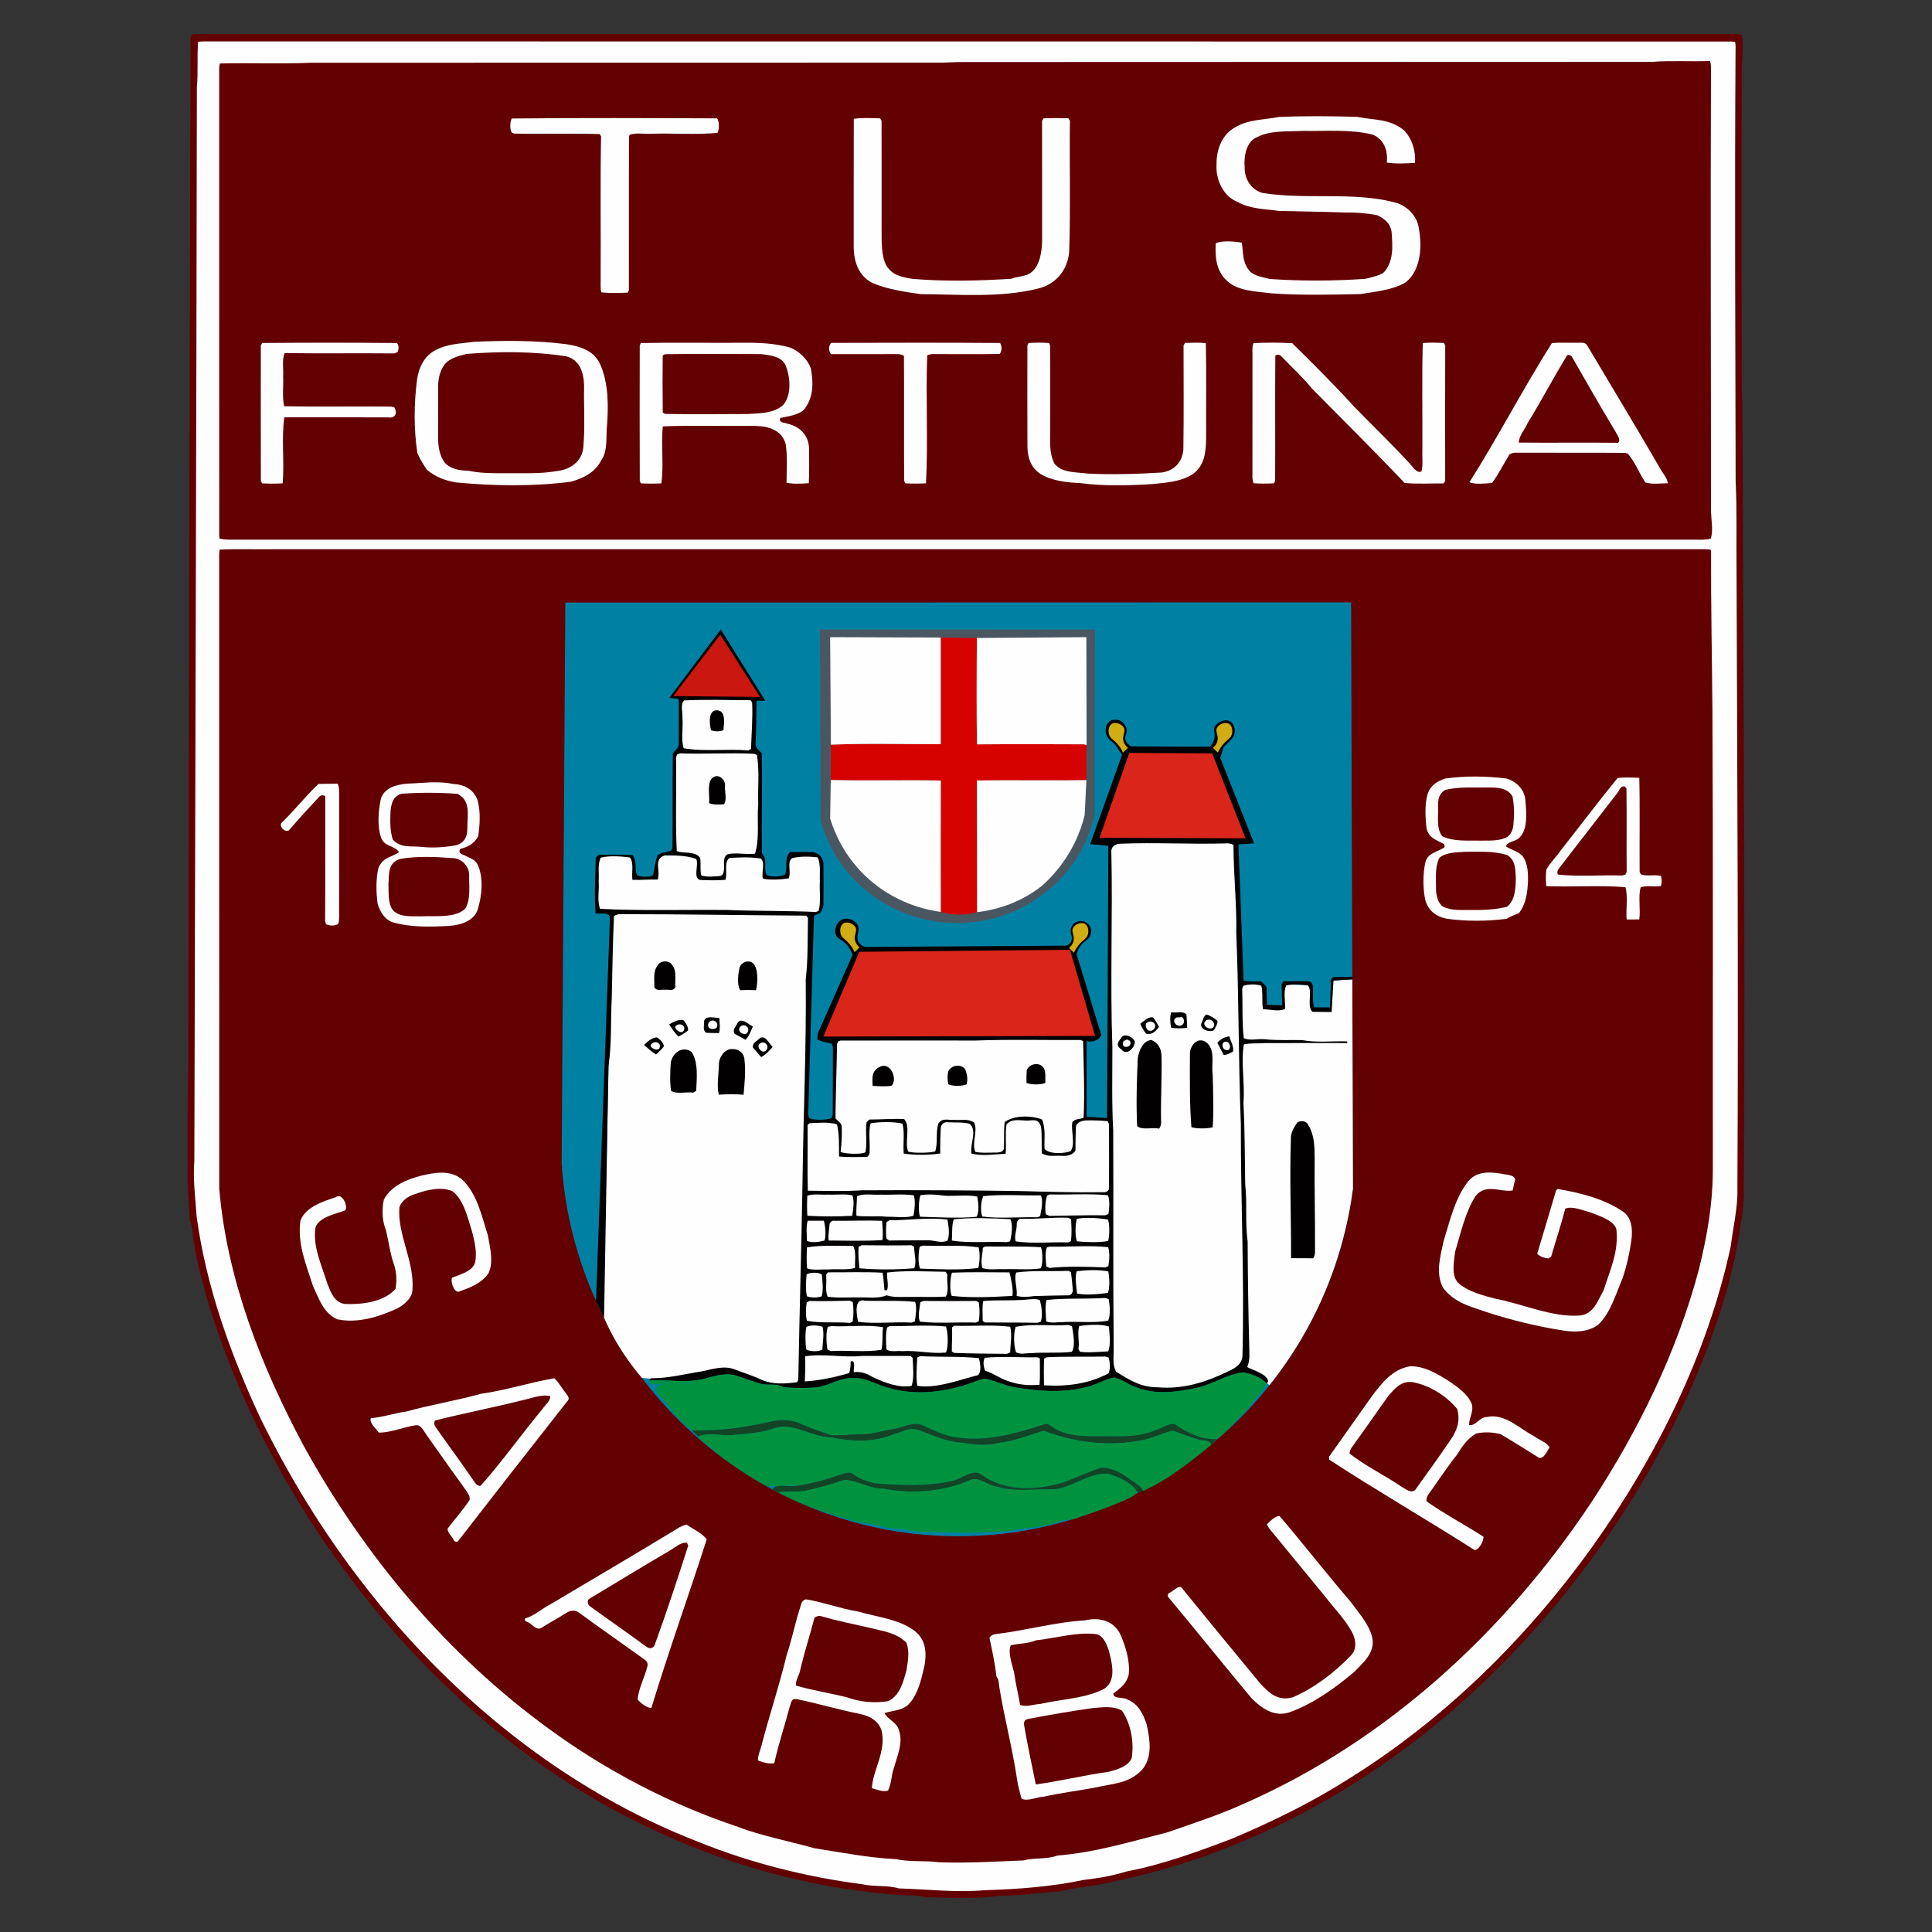 <?xml version="1.0" encoding="UTF-8"?>
<svg xmlns="http://www.w3.org/2000/svg" width="1000" height="1000" version="1.1" viewBox="0 0 1000 1000">
  <rect x="0" y="0" width="1000" height="1000" fill="#333333" stroke="none"/>
  <!-- Generator: Adobe Illustrator 28.7.0, SVG Export Plug-In . SVG Version: 1.2.0 Build 136)  -->
  <g>
    <g id="Ebene_1">
      <g>
        <path d="M99.13,18.17l1.35-.53c265.47-.05,531,.03,796.49-.02,1.64-.16,3.14.02,4.51.56,1.18,5.42.11,11.72.06,17.28-.19,53.64-.13,107.25,0,160.89-.02,4.25-.05,8.49.35,12.74.38,131.36,1.4,262.03.8,393.46-.11,10.18.33,20.25-1.58,30.28-4.62,33.96-17.03,67.4-31.68,98.32-26.28,54.24-62.73,103.73-107,144.69-51.63,47.61-115.28,83.2-184.24,97.59-9.8,2.79-20.39,3.15-30.22,5.64-10.12.41-19.98,2.33-30.17,2.07-12.17,1.98-25.74,1.1-38.22.91-4.75-1.5-9.41-.78-14.3-1.26-60.64-4.36-120.68-25.36-171.79-58.4-54.46-35.09-99.78-83.28-134.48-137.81-21.6-34.23-39.11-70.86-51.02-109.58-2.76-10.2-6.04-20.58-7.38-31.03-1.1-4.03-.51-8.08-2.25-11.95-.54-6.63-.83-13.27-1.23-19.91.1-19.64-.24-39.31.3-58.94.27-175.23.72-350.45,1.16-525.68.21-2.99-.51-6.52.53-9.33Z" fill="#630001"/>
        <path d="M102.52,21.6c3.54-.33,7.15-.08,10.7-.16,258.59.03,517.19.03,775.78.06,3.01.05,6.07-.14,9.08.13.24,1.39.32,2.82.24,4.27-.49,74.36-.11,148.69.05,223.03.72,15.36.29,30.81.46,46.2.37,106.81,1.02,213.35.45,320.19.25,9.88-2.25,19.69-3.39,29.47-11.93,55.75-38.66,109.53-71.73,155.79-33.91,47.34-76.83,89.64-126.43,120.35-18.92,12.11-39.55,22.08-60.18,30.82-17.71,6.69-35.92,13.41-54.56,16.93-7.14,2.28-14.74,3.5-22.16,4.38-16.17,3.46-34.36,4.81-50.94,5.3-15.15,1.29-29.57-.46-44.62-.92-6.24-1.82-12.74-.7-19.1-2.18-28.72-3.73-57.68-10.98-84.57-21.86-69.18-26.78-128.82-75.35-173.83-133.89-20.63-26.57-38.22-55.29-52.98-85.49-15.48-32.99-28.1-68.16-33.01-104.36-.62-9.49-1.98-19.18-1.19-28.69.43-185.44,1.07-370.46,1.31-555.95.73-7.82.02-15.69.64-23.43Z" fill="#fefefe"/>
        <path d="M885.12,31.55c.37,1.24.53,2.55.48,3.9-.3,76.49.02,152.93,0,229.4.14,4.38,1.26,9.8-.11,13.97-3.46.83-7.28.43-10.82.51H124.38c-3.5-.08-7.33.3-10.74-.56l-.16-1.24c-.05-78.8,0-158.42-.02-237.29.08-2.41-.29-5.05.35-7.38,15.72-.4,31.49.29,47.2-.38,107.8-.03,215.58-.05,323.37-.05,4.79.13,9.54-.41,14.34-.32,118.95-.06,237.89-.05,356.84-.11,9.81-.76,19.71.02,29.55-.46Z" fill="#630001"/>
        <path d="M662.04,60.53c13.49-.56,26.95-.43,40.45-.05,8.86,1.85,16.41.78,24.07,6.83,4.33,4.25,6.36,11.02,5.81,17.01-4.72.29-9.88.53-14.54-.16.56-6.23-1.32-12-7.38-14.5-11.55-2.87-24.48-1.7-36.49-1.9-7.25.4-16.69-.33-23.21,3.2-5.72,2.2-7.02,10.08-6.52,15.47-.13,6.12,3.19,11.68,9.18,13.43,22.86,3.68,46.32-.78,68.2,4.83,6.28,1.4,12.12,7.06,12.76,13.6,1.82,9,1.08,21.9-6.93,27.94-6.69,3.97-15.93,4.73-23.35,5.99-15.29.29-30.79.72-46.05-.4-7.69-1.02-17.59-.99-23.43-6.91-5.19-5.16-5.72-12.04-5.34-18.97,3.19-1.59,9.92-.97,13.49-.33.88,5.42.13,10.12,4.17,14.85,2.56,2.5,6.9,3.04,10.29,3.93,16.46,1.15,32.93,1.08,49.38-.06,3.17-.75,6.55-1.48,9.4-3.09,5.54-5.66,4.84-14.11,4.27-21.39-.73-4.35-3.6-6.55-7.33-8.43-5.51-1.1-11.06-1.5-16.68-1.42-11.44-.43-22.78-.53-34.23-.83-7.66-1.07-14.7-.88-21.73-4.75-7.41-3.04-11.21-11.93-10.61-19.58-.14-7.23,2.82-15.21,9.43-18.83,7.26-4.43,15.23-3.87,22.92-5.5Z" fill="#fefefe"/>
        <path d="M264.91,61.34c35.13-.38,71.08-.22,106.25-.08,1.23,1.43,1.19,5.96.19,7.52-10.82.99-22.54.14-33.52.43-3.76.29-8.44-.68-11.95.56l-.32.99c-.11,26.41.02,53-.06,79.43l-.61,1.29c-4.49.13-9.21.35-13.67-.19-.57-2.39-.24-5.03-.32-7.49.14-24.42-.25-48.87.21-73.28l-.76-1.13c-14.62-.48-29.53.05-44.19-.25l-1.31-.51c-.97-1.82-.99-5.48.05-7.28Z" fill="#fefefe"/>
        <path d="M441.92,61.5c4.41-.67,9.18-.38,13.64-.22l.73,1.24c.06,19.12.02,38.26.02,57.38.05,5.51-.18,12.65,2.47,17.59,3.22,5.15,8.12,5.94,13.67,6.87,17,1.39,33.96,1,50.96-.06,3.46-1.43,7.79-1.07,10.53-3.44,4.48-3.84,5.24-10.59,5.46-16.14-.02-20.74.03-41.48-.03-62.22l.78-1.24c4.27-.21,8.57-.16,12.84-.03l.8,1.26c-.29,22.3.38,44.71-.35,67-.43,9.89-6.77,17.81-16.46,19.94-19.31,4.81-40.59,2.92-60.41,2.82-8.19-1.16-17.46-2.52-25.11-5.83-7.09-3.73-9.51-10.93-9.59-18.53.05-22.11-.06-44.28.05-66.38Z" fill="#fefefe"/>
        <path d="M135.67,177.53c23.21-.19,46.59-.21,69.8.02.99,1.27,1.08,2.85.27,4.72l-1.61.65c-18.94-.18-37.88.1-56.82-.16-1.43,3.62-.51,8.17-.76,12.01.24,5.08-.56,10.56.53,15.52,17.73.32,37.47-.02,55.39.16l1.62.4c1.78,2.98.53,5.77-3.25,5.18-17.87-.05-35.78-.03-53.67-.03-1.59,11.01.11,23.02-.86,34.17-3.52.24-7.09.18-10.61.03l-.68-1.23c-.08-23.37-.03-46.79-.02-70.15l.67-1.27Z" fill="#fefefe"/>
        <path d="M245.43,176.9c16.01-.68,31.92-.76,47.84,1.27,7.17,1.18,14.03,3.19,17.36,10.32,4.29,9.61,4.36,21.43,3.55,31.76-.61,5.54.51,13.05-2.85,17.75-3.07,6.39-9.24,9.51-15.77,11.33-19.69,2.56-39.81,2.23-59.55.37-5.54-.94-10.74-2.84-15.04-6.56-1.85-2.68-3.71-5.69-4.94-8.7-1.9-12.47-1.77-25.6-.14-38.1.84-5.89,3.42-11.45,8.67-14.64,6.75-3.87,13.4-3.76,20.87-4.79Z" fill="#fefefe"/>
        <path d="M331.7,177.55c17.35-.32,34.93-.03,52.33-.13,8.39-.11,16.54.18,24.69,2.41,4.79,1.74,9.33,6.07,10.98,10.94,1.39,7.6,1.42,15.32-3.79,21.52-3.15,2.66-8.11,3.19-12.03,4.05-.92,2.79,2.13,2.2,3.89,3.03,6.13,1.4,10.42,5.64,10.98,12.03.02,6.21.22,12.49-.11,18.69-3.71.29-7.89.51-11.53-.21.02-6.66.57-13.52-.45-20.12-2.2-7.5-9.27-9.22-16.25-9.33-15.63.18-31.83-.37-47.36.27-.92,9.56.59,20.06-.75,29.5-3.49.18-7.07.16-10.58,0l-.57-1.26c-.11-23.35-.06-46.75-.02-70.09l.57-1.29Z" fill="#fefefe"/>
        <path d="M430.12,177.47c29.06-.05,58.51-.18,87.53.06,1.04,1.86.99,3.74-.16,5.67-11.01.25-22.09.03-33.1.08-1.64-.14-3.12.06-4.46.62-.83,21.82.51,44.52-.65,66.27-3.52.19-7.1.18-10.63.02l-.67-1.23c-.13-21.58.05-43.22-.1-64.8-1.19-.7-2.6-.99-4.19-.88-11.18.05-22.37.02-33.55.03-1.34-1.91-1.35-3.85-.03-5.85Z" fill="#fefefe"/>
        <path d="M532.39,177.55c3.49-.24,7.18-.27,10.67,0l.46,1.31c.16,14.32.02,28.67.06,42.99.11,6.5-.78,12.27,2.29,18.29,4.25,4.81,11.04,4.13,16.82,4.97,12.87.65,25.85.25,38.71-.54,6.31-.97,10.51-5.32,11.1-11.69.29-18.02.1-36.08.1-54.1l.76-1.27c3.55-.1,7.25-.33,10.78.14.38,16.17.05,32.75.16,48.98-.14,7.1-.59,13.92-6.66,18.62-6.61,4.33-14.35,4.56-21.76,5.35-12.15.75-24.71,1.05-36.78-.56-6.69-.24-14.43-1.12-20.31-4.57-5.03-3.15-6.87-8.32-6.99-14.07-.06-17.52-.08-35.06-.02-52.58l.59-1.27Z" fill="#fefefe"/>
        <path d="M648.79,177.58c6.61-.27,13.48-.33,20.07.05,10.93,10.77,21.89,21.7,32.21,33.04,9.4,9.61,19.1,19.02,28.26,28.85,1.45,1.42,4.08,6.02,6.47,4.41.84-3.47.24-7.36.41-10.93.14-18.27-.29-37.28.21-55.44,3.6-.33,7.28-.18,10.9-.06l.73,1.27c-.08,23.4-.05,46.82-.02,70.22l-.8,1.23c-6.66-.06-13.64.4-20.21-.24-15.88-16.73-31.99-32.66-48.16-49.08-4.22-5.3-9.24-9.78-13.89-14.69-1.51-1.34-2.53-3.52-4.86-2.17-.19,21.6.03,43.28-.11,64.9l-.61,1.24c-3.49.16-7.07.22-10.56-.05-.49-1.35-.68-2.82-.57-4.38.03-20.18.02-40.37.02-60.55.13-2.45-.4-5.32.51-7.63Z" fill="#fefefe"/>
        <path d="M803.26,177.58c4.11-.4,8.33-.05,12.47-.18,2.33.19,4.73-.76,6.01,1.77,12.49,21.03,25.14,41.88,37.39,63.05,1.21,2.49,3.95,5.13,4.09,7.9-3.6.08-8.19.68-11.57-.41-3.17-4.72-5.4-10.63-9.05-14.86l-1.35-.45c-18.57-.14-37.21,0-55.8-.08-1.61-.13-2.99.16-4.14.89-3.01,4.81-5.67,10.27-9.05,14.78-3.07.25-9.1.91-11.66-.43,14.56-22.94,28.13-49.08,42.66-71.99Z" fill="#fefefe"/>
        <path d="M241.51,183.19c17.06-1.34,34.66-1.37,51.58,1.24,7.1,1.85,9.03,8.52,9.24,15.1-.21,10.69.56,21.65-.43,32.27-.76,7.09-6.79,11.28-13.44,11.98-9.03,1.62-17.97,1.07-27.08,1.15-6.21,0-12.22.1-18.34-1.18-4.65-.29-8.86-.53-12.46-3.85-3.04-3.47-3.81-8.81-3.81-13.27-.02-8.49,0-17-.02-25.49-.11-4.09.73-8.9,3.19-12.25,2.95-3.79,7.25-4.46,11.57-5.7Z" fill="#630001"/>
        <path d="M343.03,183.95l1.19-.62c16.42-.22,32.93-.08,49.37-.06,4.83.57,11.47,1.08,13.3,6.52,2.23,5.89,2.85,14.85-1.58,19.9-5.02,4.38-11.76,4.13-18.1,4.6-14.32.08-28.71.18-43.01-.05l-1.16-.7c-.14-9.84-.13-19.74-.02-29.58Z" fill="#630001"/>
        <path d="M811.22,183.81c1.26-.3,2.18.18,2.74,1.45,7.31,12.81,14.69,25.63,22.27,38.26.73,1.56,2.95,4.13,1.29,5.67-17.12-.18-34.28.06-51.41-.11.05-3.54,3.31-6.96,4.65-10.21,7.1-11.52,13.38-23.54,20.45-35.06Z" fill="#630001"/>
        <path d="M113.72,284.47c8.83-.43,17.75-.06,26.59-.19,247.45,0,494.91.02,742.36,0l2.71.16.27,1.19c-.1,27.83.49,54.89.7,82.77.41,78.52.14,157.21.22,235.76.05,18.4-2.79,34.82-7.14,52.57-11.34,42.93-31.49,84-55.85,121.03-44.44,66.84-106.09,123.58-180.01,155.95-12.95,5.91-26.14,10.08-39.54,14.77-19,4.76-37.05,10.39-56.74,11.95-5.51,2.1-11.79.97-17.55,2.53-14.64.57-29.1,1.48-43.76.94-7.26-.99-14.99,0-22.14-1.61-14.1-.65-28.42-3.47-42.33-5.66-11.76-3.33-28.42-6.67-39.23-10.94-34.9-11.63-68.2-28.99-97.9-50.66-52.98-38.49-95.74-89.53-127.26-146.79-22.08-41.35-39.63-86.07-43.63-132.92-.06-107.13,0-216.07-.03-323.39.08-2.45-.24-5.07.27-7.47Z" fill="#630001"/>
        <path d="M292.62,311.9c135.57-.03,271.15-.06,406.72-.1.31,101.18.63,202.36.94,303.54-13.78,105.55-106.76,183.88-212.38,179.66-104.39-4.17-190.25-87.75-197.18-192.74.63-96.79,1.26-193.57,1.89-290.36Z" fill="#0081a4"/>
        <path d="M642.23,509.2c3.56-.07,7.13-.13,10.69-.2.49,4.25.98,8.5,1.47,12.75,3.3,0,6.59,0,9.89,0,.2-4.09.4-8.18.6-12.26,4.62.19,9.23.39,13.85.58.26,3.96.52,7.91.78,11.87,3.08-.02,6.15-.03,9.23-.05.48-4.79.97-9.58,1.45-14.37,3.25-.2,6.5-.39,9.75-.59.11,36.13.22,72.27.34,108.4-2.31,17.3-7.69,41.37-20.96,67.24-7.11,13.86-14.98,25.29-22.25,34.4-3.85-3.13-7.69-6.26-11.54-9.38-1.1-66.13-2.19-132.26-3.29-198.39Z" fill="#fefefe"/>
        <path d="M418.74,471.9c-1.32,81.71-2.64,163.43-3.96,245.14-7.25.27-12.83-.68-16.41-1.52-11.26-2.64-14.9-7.01-24-6.91-5.12.05-6.5,1.46-13.14,3.14-6.49,1.64-16.14,3.06-29.01,1.4-3.01-3.49-6.16-7.55-9.25-12.19-4.76-7.15-8.23-13.97-10.78-19.92,1.51-70.12,3.03-140.24,4.54-210.35,34,.41,68.01.81,102.01,1.22Z" fill="#fefefe"/>
        <path d="M373.05,325.81c7.7,12.31,15.4,24.62,23.1,36.93-1.51-.02-3.02-.04-4.53-.05-.14,11.81-.32,19.39-.55,21.66-.02.24-.14.9.1,1.71.46,1.57,1.92,2.48,3.12,3.82.37,17.24-.14,34.63.1,51.87,3.12,3.55.59,7.36,2.41,11.12,2.15,1.23,7.28.97,9.46-.16,1.83-3.95-.69-7.85,2.66-11.71,3.87.03,7.74-.03,11.6.03,3.01.43,5.32,2.49,5.67,5.58.1,6.87.1,13.73.03,20.6.16,2.09-.61,3.71-1.72,5.4-1.08.43-2.15.89-3.19,1.42-.99,34.38-1.99,68.75-2.98,103.13l.64,1.66c2.72,1.1,8.63,1.02,11.37-.02l.68-1.62c.04-11.75.07-23.49.11-35.24l-.68-1.74c-2.6-.81-5.05-.72-7.39-2.29-.06-1.02.02-2.01.24-2.96,5.99-13.57,11.99-27.13,17.98-40.7-.52-1.53-1.54-3.84-3.6-5.9-2.41-2.41-4.17-2.42-4.99-4.37-.99-2.39-.05-6.46,3.06-7.93,3.14-1.49,6.96.38,8.18,2.74,1.5,2.89-1.3,5.85.49,8.87.84,1.42,2.26,2.13,3.26,2.5,34.7-.23,69.4-.47,104.1-.7.39-.08,1.53-.38,2.3-1.43.71-.97.7-2.04.69-2.65-.02-1.13-.37-1.4-.52-2.48-.04-.25-.26-1.98.49-3.43.93-1.8,3.35-3.18,5.82-2.65,1.82.39,3.28,1.74,3.89,3.4.78,2.14-.14,4.01-.33,4.38-.75,1.52-1.83,1.98-3.03,3.01-1.29,1.11-2.84,2.96-3.86,6.25,4.26,13.94,8.52,27.87,12.78,41.81-.27.6-.75,1.39-1.56,2.08-2.4,2-5.59,1.22-6.02,1.11,0,13.06,0,26.13,0,39.19,3.53.22,7.06.44,10.59.65.22-46.98.43-93.96.65-140.93-3.14-.28-6.27-.56-9.41-.83,5.5-15.42,11.01-30.84,16.51-46.25-1.62-2.09-3.3-5.56-5.43-6.9-.39-.28-2.7-2-3-5.05-.06-.62-.35-3.51,1.79-5.23,1.84-1.47,4.4-1.21,6.08-.26,2.37,1.34,2.84,3.98,2.88,4.18.39,2.36-1.07,3.37-.62,5.38.38,1.7,1.83,2.83,2.97,3.51,13.6.07,27.2.13,40.8.2,1.02-1.16,2.22-2.92,2.45-5.2.23-2.26-.62-3.05-.2-4.56.7-2.49,5.23-5.14,8.29-3.29,2.46,1.49,2.81,5.2,1.86,7.36-.35.81-1.25,1.75-3.04,3.63-.97,1.02-1.81,1.83-2.37,2.36-.54,1.83-1.09,3.66-1.63,5.5,5.84,14.74,11.68,29.48,17.52,44.22-2.7.17-5.41.35-8.11.52.89,23.51,1.78,47.02,2.67,70.53.8.12,1.64.22,2.52.29,2.33.19,4.47.14,6.35-.03,1.15.88,2.13,1.9,2.98,3.06.09,3.06.17,6.13.26,9.19,2.62.09,5.23.17,7.85.26l-.26-10.2c-.03-.13-.15-.8.26-1.44.49-.76,1.34-.85,1.45-.86h11.33c.11-.02,1.46-.18,2.4.86.82.91.68,2.03.66,2.18.49,3.41-.45,7.31.81,10.51h8.08c.17-4.1.35-8.2.52-12.31-.36-.92-.21-1.93.39-2.62.58-.65,1.35-.76,1.57-.78,3.03-.04,6.06-.09,9.09-.13,0,.46,0,.92,0,1.37-3.25.2-6.5.39-9.75.59-.31,5.43-.62,10.86-.93,16.3-3.29-.03-6.58-.06-9.88-.1-3.25-2.95.21-10.18-2.34-13.67-3.35-.57-7.96-.75-11.28.02-1.64,3.36-.37,8.36-.61,12.14-3.28,1.59-7.77.13-11.39.18-.83-3.93.14-8.27-.88-12.19-2.53-.88-6.79-.86-9.3.03l-.62,1.47c.3,8.38-.14,17.4.81,25.63,3.09,1.5,7.63.19,11.09.59,6.39.68,12.71.29,19.12.43,7.6,1.45,15.63.4,23.35.68l-.02.86c-14.16-.11-28.32.05-42.48,0-3.62.32-7.52-.13-11.02.7-1.61,9.27.65,20.61-.22,30.11.76,13.84.68,28.43.92,42.37,1.12,9.78-.11,19.72,1.26,29.44.1,18,.33,36.05.83,54.03,0,3.84.57,7.44-1.08,11.04,3.01,1.67,10.51,3.55,10.86,7.49l-.83,1.04c-2.77-3.3-7.76-4.89-11.85-5.75-7.82.7-15.44,5.7-22.97,7.73-10.55,2.25-21.92,4.16-32.27.11-4.08-1.23-7.61-4.25-11.71-5.19-4.35.78-8.4,3.23-12.66,4.48-13.14,3.7-25.92,2.74-39.19.53-5.18-.99-9.91-3.36-15.02-4.43-3.38.49-6.61,2.18-9.88,3.17-13.32,4.13-27.06,5.5-40.62,1.48-6.45-1.67-11.07-5.35-18-4.89-7.06-.45-13.4,4.83-20.68,4.92-5.05.18-10.26.3-15.28-.3-3.68-2.02-7.22-.84-11.12-1.56-4.78-1.39-9.43-3.19-14.18-4.65-4.7-.89-9.03,0-13.52,1.35-9.81,3.06-19.77,1-30.47,1.42l.73-1.16c9.03.1,17.57-2.18,26.46-3.57,5.35-1.12,11.44-3.11,16.73-1.08,4.56,1.78,9.21,3.14,13.64,5.24,5.59,2.82,12.9,2.26,18.92,1.47l.59-1.31c.62-35.06,1.59-67.43,2.18-101.98.4-35.13,2.05-70.06,1.67-105.18,1.21-10.45.94-21.3,1.15-31.88l-.86-1.16c-32.08-.19-63.26-.76-95.45-.75-1.61-.13-2.98.21-4.09.99-.67,14.15-.83,28.26-1.16,42.4-.61,11.6.03,23.75-1.69,35.2-.76,43.45-1.53,86.9-2.29,130.35-1.39-2.94-2.78-5.89-4.17-8.83,2.4-66.04,4.8-132.09,7.21-198.13-.43-3.44-5.02-1.94-7.44-2.37-.67-9.56-.14-19.27.11-28.85l1.45-1.45c5.81-.27,11.69-.03,17.51.05,2.76,3.47.78,6.85,2.41,10.45,2.13,1.13,6.12,1.1,8.27.02.81-3.63,1.02-6.75,2.37-10.35,2.21-1.62,4.64-1.5,7.09-2.44l.61-1.66c.16-16.18-.05-32.56.19-48.7,1.43-1.78,3.39-2.88,3.06-5.5-.02-3.19,0-6.38.02-9.57.02-2.76.07-5.55.02-9.57-.02-1.45-.05-2.63-.07-3.42-1.62-.2-3.25-.39-4.87-.59,8.88-11.79,17.76-23.58,26.65-35.37Z" fill="#020001"/>
        <path d="M566.81,325.87c-47.46-.02-94.92-.03-142.38-.05.09,32.85.18,65.7.28,98.55,8.29,31.74,38.19,53.95,71.86,53.4,33.68-.56,62.78-23.75,69.96-55.75.09-32.05.18-64.1.28-96.14Z" fill="#4a5761"/>
        <path d="M505.64,330.22c-.14,18.26-.22,36.85.03,55.07,18.4-.16,36.81-.13,55.2-.03l1.55.35c-.04,6.05-.07,12.11-.11,18.16-18.86.35-37.8-.08-56.66.19.1,22.73.03,45.46.08,68.18-2.27.64-5.47,1.28-9.34,1.26-3.93-.02-7.17-.73-9.44-1.4-.03-22.67-.06-45.32.02-67.99-18.91-.41-38.02.22-56.95-.3.03-6.09.05-12.17.08-18.26,18.77-.73,38.01-.22,56.84-.24.02-18.32,0-36.86,0-55.21,6.24.07,12.48.15,18.72.22Z" fill="#d60200"/>
        <path d="M429.68,329.8c19.08.06,38.16.13,57.24.19,0,18.35.02,36.89,0,55.21-18.83.02-38.07-.49-56.84.24-.13-18.55-.27-37.1-.4-55.65Z" fill="#fefefe"/>
        <path d="M505.64,330.22c18.88-.14,37.77-.28,56.65-.42.04,18.6.08,37.2.12,55.81l-1.55-.35c-18.38-.1-36.8-.13-55.2.03-.25-18.22-.18-36.81-.03-55.07Z" fill="#fefefe"/>
        <path d="M354.13,362.54c11.41-.61,22.94-.13,34.36-.11l.81,1.15c.4,7.95-.33,16.17-.57,24.1l-1.42.76c-10.91-1-22.75.75-33.42-1.15-1.53-4.56-.19-10.77-.67-15.71.24-2.56-1.26-7.23.91-9.05Z" fill="#fefefe"/>
        <path d="M371.34,367.69c4.59.29,3.35,7.2,3.09,10.26-2.04.78-4.17.78-6.39.03-.84-2.85-1.7-10.88,3.3-10.29Z" fill="#020001"/>
        <path d="M629.86,376.8c.96-2.01,4.33-3.37,6.31-2.13,1.7,1.07,1.97,3.81,1.36,5.65-.72,2.16-2.44,2.42-4.81,5.39-1.2,1.5-1.93,2.91-2.35,3.83-.85-.82-1.7-1.63-2.55-2.45.73-.63,1.79-1.72,2.26-3.33.88-3.03-1.21-4.85-.21-6.95Z" fill="#d0ad14"/>
        <path d="M350.45,390.52l1.64-.59c12.76.51,25.58-.43,38.34.25l1.35.65c1.4,8.14.4,17.04.67,25.36-.7,8.28.81,18.11-1.66,25.66-4.64.69-9.78-.78-14.24.33-3.9,2.25.27,9.46-3.63,11.25-3.15.14-6.91.73-9.91-.29-.84-2.95-.06-6.12-.64-9.14-2.66-3.76-9.24-1.98-12.09-3.54-.76-15.75-.06-32.37-.35-48.25l.51-1.7Z" fill="#fefefe"/>
        <path d="M375.27,406.62c-.3,2.96,1.19,7.17-.53,9.67-2.44.21-5.42.41-7.69-.62.3-3.58-.96-9.29.99-12.27,2.76-3.73,7.44-.56,7.23,3.22Z" fill="#020001"/>
        <path d="M748.03,402.96c10.53-1.43,21.3-1.29,31.83.02,5.19,1.59,9.51,5.96,9.7,11.6.49,5.77,1.51,15.58-3.79,19.56-1.34,1.23-6.52,1.93-6.15,4.05,2.79,1.83,6.75,2.52,8.78,5.38,2.34,3.38,2.6,8.49,2.5,12.46-.32,6.04-.91,11.64-4.68,16.6-2.18.92-4.4,1.66-6.4,2.95-10.27,1.29-20.92,1.4-31.17-.08-5.46-1.12-9.57-4.33-10.96-9.89-1.26-5.96-1.23-13.24.06-19.16,1.04-5,6.53-5.5,9.99-7.95l-.19-1.53c-4.09-2.28-7.84-2.99-9.19-8.16-.57-5.69-1.02-12.04.51-17.6,1.42-4.59,4.83-6.8,9.18-8.24Z" fill="#fefefe"/>
        <path d="M837.23,402.72c3.66-.53,7.57-.24,11.26-.13.4,16.17.05,32.5.18,48.68l.65,1.32c3.25,1.15,7.07-.1,10.42.83.46,1.77.45,3.49-.03,5.18-3.42.61-7.28-.49-10.51.65-1.37,5.1.05,11.28-.72,16.65-2.18-.02-4.36-.02-6.53.02-.49-5.35.8-11.68-.62-16.71-12.97-1.1-27.77-.03-41-.53-.19-2.82-.32-5.75.03-8.55,1.96-3.65,5.21-6.55,7.52-10.02,9.81-12.43,19.34-25.14,29.36-37.39Z" fill="#fefefe"/>
        <path d="M430.01,403.71c18.92.53,38.04-.11,56.95.3-.08,22.67-.05,45.32-.02,67.99-6.31-.84-24.07-4.07-39.39-18.96-11.27-10.95-15.94-23.08-17.86-29.34.11-6.67.22-13.33.32-20Z" fill="#fefefe"/>
        <path d="M505.64,403.96c18.86-.27,37.8.16,56.66-.19-.29,6-.57,12-.86,18-3.27,13.94-11.34,27.18-22.08,36.67-9.72,7.74-21.43,12.25-33.64,13.7-.05-22.72.02-45.45-.08-68.18Z" fill="#fefefe"/>
        <path d="M164.86,405.76c3.31-.13,6.63-.06,9.94-.1,1.02,2.44.68,4.76.75,7.34-.03,19.12-.02,38.23-.02,57.35-.1,2.56.32,5.37-.43,7.84-1.72,1.07-3.82,1.13-6.31.24l-.51-1.62c.14-21.6.02-43.22.06-64.82-1.35-.56-2.41-.41-3.12.41-5.15,5.51-10.21,11.04-15.13,16.74-1.75,2.9-6.77-1.75-3.79-3.76,6.4-6.32,12.01-13.48,18.56-19.63Z" fill="#fefefe"/>
        <path d="M234.42,405.76c5.88.27,10.9,2.84,12.84,8.65,1.53,5.89,1.13,12.5.24,18.49-2.07,3.79-5.16,5.48-9.29,6.48-1.26,2.58.88,2.56,2.6,3.54,2.66,1.31,5.29,1.98,6.59,4.94,2.96,6.88,2.01,15.67-.06,22.7-1.91,6.12-8.89,8.28-14.64,8.65-9.7.62-20.07.83-29.49-1.85-4.29-1.58-6.34-5.3-7.73-9.4-.81-5.89-.96-12.7.33-18.48,2.2-5.77,6.34-5.5,10.67-8.32-1.47-3.3-7.53-2.88-9.11-7.31-2.25-6.05-1.55-13.8-.32-20.06,1.64-6.01,7.87-7.6,13.32-8.16,8.22-.22,15.82-1.58,24.04.11Z" fill="#fefefe"/>
        <path d="M782.87,412.18c.64,3.42.91,6.9.78,10.39-.43,4.21.18,7.71-3.47,10.61-3.87,2.25-9.49,1.88-13.83,1.93-6.77-.18-13.59.68-19.85-2.28-3.22-4.21-1.91-9.96-2.17-15.04-.06-3.71.19-6.67,3.55-8.86,7.18-1.91,15.52-1.15,22.94-1.32,4.52-.03,9.46.29,12.04,4.57Z" fill="#630001"/>
        <path d="M840.95,407.05l.91,1.1c.18,14.38-.02,28.78.1,43.17l-.72,1.4-1.58.43c-10.7-.32-22.89.67-33.29-.48-.56-1.12-.25-2.33.88-3.6,9.84-12.86,19.99-25.71,29.85-38.57,1.29-1.51,1.42-3.76,3.86-3.46Z" fill="#630001"/>
        <path d="M207.99,410.83c9.62-.67,19.08-.65,28.71.06,7.33,3.44,5.08,11.45,5.19,18.05.05,4.14-1.59,7.36-5.75,8.55-5.66,1.05-12.03,1.51-17.78.88-5.62-.64-10.88.81-15.07-3.82-1.58-5.03-1.32-9.97-1.12-15.18.54-3.97,1.45-7.42,5.81-8.54Z" fill="#630001"/>
        <path d="M579.94,436.71c18.05-.76,36.16.37,54.19-.16,1.66-.18,3.11.1,4.33.8-.03,15.36,1.74,30.36,1.43,45.75,1.37,32.89,1.1,65.87,2.37,98.76-.11,39.84,1.91,79.55.84,119.43-.02,4.6-3.5,6.75-7.25,8.46-11.64,5.67-23.64,9.49-36.78,8.3-8.28.11-14.64-3.79-21.35-8.06-2.17-3.6-1.12-9.33-1.29-13.43-.38-37.18-.03-74.34-.24-111.51-.8-14.34-.4-28.66-.43-43.01-1.21-33.91.21-67.92-.54-101.87.35-2.41,2.44-3.44,4.7-3.46Z" fill="#fefefe"/>
        <path d="M758.38,440.89c7.38-.02,14.48-.46,21.58,1.61,4.49,2.52,4.38,7.38,4.62,11.93-.05,4.95-.27,11.71-4.67,14.97-6.04,1.4-12.17,1.72-18.35,1.61-4.92-.11-10.13.54-14.66-1.77-2.6-1.64-3.47-5.59-3.6-8.44.08-5.91-.8-11.2,1.62-16.69,3.36-3.04,9.16-2.92,13.44-3.22Z" fill="#630001"/>
        <path d="M234.33,444.15c4.41.06,8.52,4.14,8.51,8.67-.11,5.26.92,13.13-2.12,17.59-5.13,4.91-15.72,3.55-22.35,3.87-4.81-.14-11.49.76-15.02-3.2-2.69-3.47-2.09-9.29-2.29-13.46.37-5.46-.35-10.93,5.96-13.03,8.83-1.56,18.38-1.12,27.32-.43Z" fill="#630001"/>
        <path d="M311.03,443.88c4.76-1.07,10.12-.68,14.96-.06,2.28,2.72.81,8.12,1.35,11.57,4.35.21,8.68-.29,13.03-.13,1.78-4.19-2.44-10.74,3.74-12.49,5.59,0,10.9-.06,16.22,1.8,1.58,2.96-1.8,9.45,1.88,10.88,4.36.21,8.89.32,13.24-.05,1.29-3.19-.96-9.11,2.1-11.29,5.03-.37,11.09-.59,16.04.25,2.77,1.64.37,7.61,1.27,10.39,3.46.91,9.69.48,13.3-.1,1.64-2.88-1.15-8.86,2.01-10.5,4.11-1.02,8.81-.84,13-.4,1.8,3.44.99,8.44,1.19,12.27-.33,5,.68,10.69-.65,15.48l-1.43.54c-15.36-.7-30.87-.41-46.2-1.04-20.6-.21-45.42.48-65.5-.59-1.59-4.19-.32-9.84-.72-14.4.35-3.63-.7-9.06,1.16-12.14Z" fill="#fefefe"/>
        <path d="M348.13,499.78c2.31,3.12,1.08,7.34,1.43,11.25-1.4,2.25-3.12,1-5.35,1.27-2.26-.24-3.97.89-5.53-1.21.16-3.98-.8-8.04,1.64-11.29,1.53-2.85,6.29-2.95,7.81-.02Z" fill="#020001"/>
        <path d="M390.9,500.22c1.5,2.96,1.26,9.14.4,12.3-2.74-.13-5.42-.13-8.17,0-1.8-2.88-1.07-8.51-.33-11.74,1.34-3.65,6.55-4.44,8.11-.56Z" fill="#020001"/>
        <path d="M606.24,523.91c2.52.65,6.31-.96,7.89,1.31.19,2.26.25,4.52.35,6.79-2.58.27-5.88.46-8.38-.14-.32-2.74-.76-5.29.14-7.95Z" fill="#020001"/>
        <path d="M625.35,525.36c1.67.84,3.49,1.74,4.81,3.07.18,1.61-1.12,3.33-1.77,4.75-2.12,1.45-7.85-.32-6.48-3.7.84-1.32,1.29-5.15,3.44-4.13Z" fill="#020001"/>
        <path d="M372.28,526.83c.19,2.49.61,5.51-.13,7.9-2.15-.08-4.3-.1-6.47-.13-2.25-1.32-1.05-3.9-1.26-6.12,1-3.19,5.3-1.42,7.85-1.66Z" fill="#020001"/>
        <path d="M596.93,526.7c1.15,1.51,2.1,3.17,2.99,4.84-1.75,2.23-3.52,4.16-6.64,3.57-1.21-1.58-2.39-3.35-3.04-5.24,1.62-1.16,4.6-4.09,6.69-3.17Z" fill="#020001"/>
        <path d="M608.95,526.65l2.88-.18c2.45,2.2.08,5.75-2.87,4-1.48-1.16-1.8-2.77-.02-3.82Z" fill="#fefefe"/>
        <path d="M353.62,528.02c1.15.88,2.84,3.81,2.5,5.3-1.35,1.39-3.31,2.2-4.95,3.22-1.85-1.8-3.35-4.14-4.84-6.28,2.02-1.24,4.87-2.74,7.3-2.25Z" fill="#020001"/>
        <path d="M624.76,527.91c2.53-.92,5.02,2.12,2.9,4.17-2.63,1.29-6.45-2.25-2.9-4.17Z" fill="#fefefe"/>
        <path d="M366.83,529.33c2.07-2.58,5.66-.16,4.06,2.69-2.15,1.45-5.43.25-4.06-2.69Z" fill="#fefefe"/>
        <path d="M593.21,529.77c1.96-2.28,5.99-.3,4.35,2.53-2.2,2.96-5.26.19-4.35-2.53Z" fill="#fefefe"/>
        <path d="M349.53,531.27c2.04-2.42,6.16-.32,4.14,2.49-1.26,1.47-4.54-.97-4.14-2.49Z" fill="#fefefe"/>
        <path d="M580.83,536.54c2.13-1.64,5.66.43,6.58,2.49.14,2.98-4.13,7.82-6.95,4.17-3.46-2.31-1.5-4.16.37-6.66Z" fill="#020001"/>
        <path d="M636.33,536.43c.59,2.44,2.52,5.4,1.82,7.92-1.45.64-3.14,1.78-4.76,1.72-1.12-2.09-2.15-4.21-3.27-6.29,1.23-1.77,4.09-3.2,6.21-3.35Z" fill="#020001"/>
        <path d="M433.7,539.11l1.32-.51c23.32-.08,46.74-.03,70.07-.02,18.03-.7,36.14-.13,54.19-.3l1.35.57c.24,12.76.88,27.03.24,39.68-2.2.91-4.13.41-5.81,2.23-.88,4.46,1.72,11.31-.88,15.04-3.38,1.39-10.99,1.7-13.52-1.08-.3-5.38.76-10.13-1.31-15.29-5.66-2.15-14.38-2.25-19.32,1.34-.57,4.6-.19,9.18-.41,13.78-.68,2.64-4.51,1.82-6.56,2.07-2.71.03-5.51.13-8.19-.38-2.1-4.17,1.37-10.75-.59-15.1-3.38-2.37-6.48-1.16-10.34-1.5-3.31.25-6.23-1.29-8.33,2.07-1.31,4.49-.14,9.8-1.51,14.21-2.15.89-11.84,1.02-13.99.13-2.13-4.54,1.47-12.98-2.12-16.79-5.97-.35-12.06.24-18.03.21l-1.45,1.45c-.7,5.1.49,10.58-.57,15.53-2.49,1.18-10.31.84-12.86-.19.53-4.19.76-8.44.59-12.68.19-2.2-2.01-3.3-3.25-4.79.14-12.76.64-25.55.83-38.31l.45-1.35Z" fill="#fefefe"/>
        <path d="M581.59,538.84l1.62-.78,1.66.67c1.77,3.87-5.54,4.46-3.28.11Z" fill="#fefefe"/>
        <path d="M595.95,538.3c3.68,1.43,5.21,4.73,5.26,8.52.25,11.17-.49,22.29-.24,33.47.13,1.55-.21,2.84-1,3.89-3.46-.83-8.7.94-11.37-1.29-.59-11.52-.19-23.75.32-35.3.65-3.71,2.61-8.98,7.04-9.29Z" fill="#020001"/>
        <path d="M624.11,539.33c5.35,3.84,2.68,11.42,3.58,17.04.21,8.86.61,18.34,0,27.08-2.8.81-8.24.83-11.02-.02-1-12.44-.8-25.68-.76-38.23.18-4.14,3.89-8.6,8.2-5.88Z" fill="#020001"/>
        <path d="M633.25,539.6c2.47-1.66,4.6,2.02,2.63,3.84-2.33.67-4.06-1.96-2.63-3.84Z" fill="#fefefe"/>
        <path d="M357.83,544.35c3.79,5.26,2.8,14.16,2.5,20.34l-1.59.86c-3.46-.54-8.51.94-11.39-.92-.75-4.73-.43-9.89-.16-14.67.96-4.95,5.85-8.75,10.64-5.61Z" fill="#020001"/>
        <path d="M379.25,543.03c3.12-.18,5.93,2.2,6.07,5.35.76,5.89.06,12.33-.45,18.24-4.29-.32-8.54-.29-12.82-.02-1.23-5.22.11-11.1.08-16.47.33-3.35,3.31-7.57,7.12-7.1Z" fill="#020001"/>
        <path d="M455.83,551.99c5.27-2.23,8.94,6.85,5.59,10-3.15.51-6.56.24-9.75.05-.21-4.49-.59-8.01,4.16-10.05Z" fill="#020001"/>
        <path d="M499.73,553.73c.81,2.23,1.34,5.27.54,7.55-2.15.97-7.3,1.02-9.41-.03-.48-2.01-.53-4.16-.13-6.44,1.32-3.58,6.91-4.46,9-1.08Z" fill="#020001"/>
        <path d="M540.4,553.09c1.04,2.1.53,5.11.68,7.44-2.33,1-7.49,1.02-9.78-.02-.02-2.2-.02-4.41.14-6.59,1.39-3.6,7.07-4.43,8.95-.83Z" fill="#020001"/>
        <path d="M533.79,579.87c3.09-.25,4.24.61,5.08,3.5.54,4.54.13,9.11.41,13.64,3.47,1.98,6.66.99,10.47,1.24,2.31.25,5.83-.51,6.9-2.79,0-4.05.06-8.09.25-12.12.3-2.63,3.33-3.33,5.51-3.42,3.62-.08,7.34.05,10.93.4l.67,1.47c.05,11.18.06,22.37.02,33.55-.45,1.35-1.64,1.93-3.6,1.75-14.4.22-28.64-.25-43.03-.62-27.26-.37-53.87-.54-81.16-.38-9.32.64-18.78.29-28.13.21-.29-11.29.03-22.72-.1-34.04l1.02-.88c4.48-.19,9.94-.78,14.19.61,1.24,5.1,1.04,11.28,1.05,16.61,4.83.49,9.75.25,14.61.21.92-.83,1.35-1.74,1.24-2.71.27-4.75-.68-10.04.45-14.61,3.41-.91,13.24-.97,16.55.14,1.24,4.76.21,10.43.64,15.45,5.7.91,13.08.83,18.89-.02-.03-4.56.05-9.11.3-13.65.62-1.93,1.9-2.77,3.79-2.53,3.65.24,7.69-.18,11.2.8,3.97,3.63.1,10.21.84,15.39,5.46,1.43,12.09.4,17.73.11.48-5-.33-10.26.46-15.17,3.19-3.74,8.27-1.48,12.81-2.13Z" fill="#fefefe"/>
        <path d="M671.49,581c1.56-1.1,4.62-.89,5.48,1,3.39,5.24,3.42,11.33,3.5,17.38-.18,15.95.27,31.86.18,47.81.11,1.59-.21,2.95-.94,4.09-3.81-.05-7.63-.03-11.45-.05.08-20.53-.8-40.97-.1-61.43-.16-3.5,1.45-6.01,3.33-8.81Z" fill="#020001"/>
        <path d="M239.12,610.46c7.9,7.39,10.21,19.05,13.4,28.9,1.05,6.21,3.22,13.99.19,19.91-3.93,5.27-9.4,7.18-15.32,9.33-2.58.35-4.36-5.66-3.36-7.31,3.87-1.48,10.5-3.23,11.82-7.66,1.23-5.18-.22-11.15-1.53-16.22-2.18-6.8-4.08-15.95-9.92-20.71-5.59-2.71-13.83-.84-19.43,1.34-3.38.83-7.09,3.38-8.24,6.75-1.18,14.3,7.96,28.13,6.74,43.12-.24,4.09-4.54,7.66-7.95,9.38-9.38,4.32-20.61,7.82-30.98,5.56-7.22-3.25-9.49-10.72-12.6-17.36-3.54-11.23-8.04-21.44-6.47-33.53,2.49-7.18,11.71-10.12,18.29-12.27,3.49-2.6,6.48,4.76,4.94,6.77-4.89,1.98-13.11,3.2-15.36,8.65-1.74,9.75,3.31,20.15,6.1,29.33,1.83,4.46,3.54,9.76,9.08,10.5,8.51.35,20.28-.92,26.2-7.85.76-4.51.54-9.05-1.05-13.35-1.85-5.54-2.52-11.25-3.87-16.9-2.04-4.94-2.2-10.77-1.12-15.93,3.87-7.31,11.92-10.43,19.48-12.43,7.03-1.59,14.93-3.06,20.96,1.98Z" fill="#fefefe"/>
        <path d="M777.51,607.59c1.93.51,6.29.32,6.72,2.92-.46,1.88-.89,3.78-1.27,5.67-6.09,1.05-14.05-3.86-19.23,2.93-5.42,8.44-7.68,19.37-10.59,28.9-.51,5.02-2.37,12.9,2.23,16.54,5.13,4.22,12.57,6.07,18.91,7.73,13.75,2.56,29.02,9.61,43.06,8.65,7.49-.49,9.53-7.55,12.68-13.05,3.46-10.91,7.93-19.96,6.59-31.86-1.82-4.76-9.35-6.85-13.7-8.54-3.68-.96-9.1-3.41-12.74-1.88-2.15,8.35-4.91,16.6-7.31,24.88l-1.37.88c-2.72-.3-4.65-1.13-5.81-2.5,3.36-11.07,6.42-21.58,9.78-32.8l.81-.64c11.66,1.96,24.31,5.11,34.14,11.95,4.17,3.19,4.57,8.6,4.13,13.44-.89,7.07-2.44,14.11-4.72,20.87-3.36,7.77-6.26,18.18-12.66,24.04-5.1,3.71-11.79,3.95-17.81,2.99-15.52-2.37-32.24-6.67-47.04-12.03-5.96-1.99-11.69-4.99-15.42-10.23-4-7.55-1.34-16.23.33-24.05,3.04-9.97,5.89-22.19,12.43-30.57,4.38-5.78,11.42-5.38,17.87-4.24Z" fill="#fefefe"/>
        <path d="M417.87,618.87c3.3-1.1,7.3-.35,10.77-.56,4.09.22,8.55-.49,12.54.41,1.15,2.8.46,7.58-.1,10.59-7.63.37-15.61.45-23.21-.03-.19-3.42-.19-6.99,0-10.42Z" fill="#fefefe"/>
        <path d="M443.58,619.12c3.66-1.5,8.22-.53,12.14-.78,5.67.24,11.74-.51,17.3.38.88,3.27.41,7.23-.18,10.55-4.22,1.34-9.51.43-13.94.51-5.18-.56-10.47.16-15.58-.48-.29-3.35.24-6.82.25-10.18Z" fill="#fefefe"/>
        <path d="M476.39,618.66c3.09-.57,6.48-.45,9.61-.14,6.45,1.23,13.49-.53,19.82.86.54,2.77,1.19,8.03-.37,10.43-9.62.91-19.59.21-29.26-.03-.91-2.45-.7-8.65.21-11.12Z" fill="#fefefe"/>
        <path d="M538.65,618.72c1.53,2.44.29,7.93-.29,10.77l-1.37.57c-9.29-.25-19.55.8-28.59-.4-1-2.95-.75-7.65.53-10.53,9.37-1.07,20.12-.24,29.72-.41Z" fill="#fefefe"/>
        <path d="M542.01,618.77l1.32-.53c9.76.25,20.57-.54,30.12.41,1.12,2.68.7,6.82.27,9.67l-1.58.72c-9.69-.14-19.37.19-29.04.3l-1.74-.84c-.64-2.79-.27-7.03.64-9.73Z" fill="#fefefe"/>
        <path d="M418.06,631.85c2.8-.03,5.61-.03,8.41-.02.7,2.87,1.18,7.47.33,10.27-2.5.72-6.74,1.32-9.11.19-.05-3.33-.56-7.26.37-10.45Z" fill="#fefefe"/>
        <path d="M431.9,631.87c8.2.11,16.49-.32,24.68.03.25,3.28.53,6.66.21,9.94-9.16.64-18.65.29-27.86.25-.45-2.8.37-5.86.45-8.71.61-1.18,1.45-1.69,2.53-1.51Z" fill="#fefefe"/>
        <path d="M490.41,631.28c.56,3.35,1.29,7.57.06,10.8-2.87,1.53-6.55.1-9.41-.11-6.93.11-13.86-.02-20.79.13l-1.43-.97c-.41-2.82-.27-5.75.03-8.59l1.43-.91c9.18.02,20.93-1.66,30.11-.35Z" fill="#fefefe"/>
        <path d="M493.65,631.1c9.56-.97,19.66-.57,29.29-.05,1.53,2.64.64,8.49-.13,11.44l-1.7.45c-9.11-.43-19.64.59-28.45-.81.3-3.35-.13-8.03.99-11.02Z" fill="#fefefe"/>
        <path d="M528.91,630.82c8.06.24,16.04-.83,24.09-.51l1.35.76c.27,3.73.48,7.63-.08,11.33l-1.34.68c-8.67-.32-18.83.75-27.16-.53-.99-2.53.43-5.56.49-8.28-.06-2.39.81-3.54,2.64-3.46Z" fill="#fefefe"/>
        <path d="M557.33,630.89c3.84-1,12.25-.4,16.23.37.8,2.92.8,8.19.02,11.1-4.84.86-11.23.65-16.17.14-1.07-3.04-.8-8.46-.08-11.61Z" fill="#fefefe"/>
        <path d="M417.69,645.66c7.31-1.32,16.2-.73,23.78-.76,1.88,2.44.94,8.22,1.08,11.39-4.43,1.24-9.33.35-13.92.8-3.47-.19-7.6.56-10.88-.54-.33-3.58-.24-7.3-.06-10.88Z" fill="#fefefe"/>
        <path d="M444.45,645.3l1.55-.78c8.59.1,17.19.18,25.79.03l1.34.83c.02,3.3,1.5,8.17,0,11.07-9.11.78-19.15.81-28.26.03-.4-3.66-.8-7.5-.41-11.18Z" fill="#fefefe"/>
        <path d="M476.04,645.23l1.85-.51c9,.38,20.01-.49,28.63.91.8,2.82.65,7.87-.16,10.7-9.76,1.21-20.26.61-30.14.3-1.16-2.58-.84-8.59-.18-11.41Z" fill="#fefefe"/>
        <path d="M508.7,645.9l1.15-.73c9.57.14,19.42-.21,28.93.4.96,2.15,1.1,8.94-.14,10.94-6.24.91-12.87.18-19.2.43-3.49-.21-7.5.53-10.82-.53-1.4-2.92.08-7.28.08-10.51Z" fill="#fefefe"/>
        <path d="M541.82,645.69l1.5-.43c9.73.21,20.84-.8,30.3.29.81,2.84.65,6.91.06,9.8l-1.58.67c-9.67-.4-19.29-.68-28.94.25l-1.56-.81c-.32-3.01-.76-6.88.22-9.76Z" fill="#fefefe"/>
        <path d="M428.51,658.55c9.38.08,19.02-.32,28.34.21.46,2.99.67,6.01.94,9.02l1.34.08c1-2.84-.3-6.21.11-9.21,9.49-1.18,20.53-.48,30.23-.38l.89,1.45c-.48,3.41,1.07,8.65-.88,11.41-5.93.35-11.9.08-17.84.16-4.43-.13-8.51.49-12.81-.84-4.29,1.9-9.57.88-14.27,1.12-5.34-.21-10.93.43-16.17-.41-1.47-3.22-.3-7.77-.84-11.36l.96-1.23Z" fill="#fefefe"/>
        <path d="M492.71,658.74c9.83-.43,19.91-.14,29.79-.16.8,3.04,2.15,9.24,1.51,12.19-10.16.54-21.39,1.12-31.43-.02-1.07-2.61-.83-9.3.13-12.01Z" fill="#fefefe"/>
        <path d="M526.02,658.64c8.54-1.18,18.16-.48,26.91-.86l1.34.62c.54,3.17.7,6.4,1.05,9.61-.35,1.75-1.19,2.56-2.55,2.45-5.8.11-11.6.16-17.4.38-3.14.38-6.1.8-9.19-.13.61-3.81-1.61-8.84-.16-12.07Z" fill="#fefefe"/>
        <path d="M557.29,657.98c4.83-.59,11.72-.94,16.39.14.51,3.2.91,8.09-.22,11.1-4.99.62-11.06,1.29-15.96.35-.38-3.41-1.27-8.41-.21-11.6Z" fill="#fefefe"/>
        <path d="M417.49,659.68c1.51-1.23,6.4-1.23,7.89.03.27,3.57.96,7.79-.08,11.25-2.01.84-5.62.81-7.65,0-.78-3.54-.45-7.66-.16-11.28Z" fill="#fefefe"/>
        <path d="M508.94,673.4c7.2-.64,14.43-.05,21.65-.67,2.42-.18,5.35-.69,7.65.21.88,3.28,1.58,7.87.51,11.12l-1.67.62c-9.1-.19-18.18-.08-27.26-.18l-1.18-.83c.05-3.35-.4-7.02.3-10.27Z" fill="#fefefe"/>
        <path d="M541.66,672.87c10.05-1.08,20.34-.41,30.46-1.04l1.72.57c.61,2.96,1.05,8.44-.24,11.15-7.71,1.45-16.04.22-23.89.8-2.63-.03-5.67.62-8.17-.37-.22-3.35-.7-7.95.13-11.12Z" fill="#fefefe"/>
        <path d="M417.55,674.08l1.43-.7c6.98.19,13.95-.03,20.95-.14l1.47.78c.43,3.2.48,6.8-.05,9.99l-1.45.73c-7.23-.62-15.18.25-22.22-1.12-.83-2.88-.53-6.56-.13-9.54Z" fill="#fefefe"/>
        <path d="M447.75,673.25c8.49.3,17.57-.32,25.92.62,1,2.84.33,7.2-.19,10.16l-1.74.54c-9.03-.51-18.78.78-27.59-.38-.64-3.23-2.5-12.55,3.6-10.94Z" fill="#fefefe"/>
        <path d="M476.33,674.03l1.58-.67c9.1.08,18.19.1,27.29,0l1.4.72c.54,3.09.56,6.75-.02,9.83l-1.42.67c-9.45-.37-19.77.61-29.02-.51-1.23-2.87-.1-6.96.19-10.04Z" fill="#fefefe"/>
        <path d="M417.37,686.78c2.2-1.05,6.07-.86,8.35-.05,1,3.46.1,8.11-.06,11.77-1.88,1.21-6.48,1.15-8.36-.02-.49-3.62-.62-8.14.08-11.71Z" fill="#fefefe"/>
        <path d="M428.41,686.84l1.74-.46c8.54.49,18.84-.92,26.97.62-.7,3.85.06,7.93-.91,11.66-8.17,1.37-17.7.14-26.17.64l-1.75-.75c-.57-3.41-.88-8.43.13-11.71Z" fill="#fefefe"/>
        <path d="M459.14,687.13l1.29-.73c9.61.06,19.72-.72,29.2.19,1.04,2.99,1.4,10.66-.03,13.48-7.71.81-14.78-1.23-22.73-.72-2.53-.32-5.96.67-8.04-.89-.29-3.7-.48-7.68.32-11.33Z" fill="#fefefe"/>
        <path d="M492.77,687.08l1.1-.88c9.37.3,19.93-.65,29.01.53,1.02,4.01.13,9.13-.03,13.32l-1.67.7c-9.1-.08-18.18-.14-27.27-.49l-1.26-.67c-.02-4.17.3-8.32.13-12.5Z" fill="#fefefe"/>
        <path d="M525.71,686.79c8.32-1.78,18.67-.37,27.38-.99l1.8.73c.59,3.5,1.9,10.29-.13,13.19-6.98.81-13.99.1-21,.67-2.45-.13-5.8.94-7.9-.51-1.18-3.39-1.31-9.72-.16-13.09Z" fill="#fefefe"/>
        <path d="M558.62,686.36c4.27-.67,11.29-1.1,15.34.21.32,3.74,1.08,9.53-.37,12.9-4.75.22-9.88.81-14.58.22l-.8-1.39c.64-3.95-.75-8.2.4-11.95Z" fill="#fefefe"/>
        <path d="M416.71,702.02c9.38-1.48,19.99.78,29.45-.19,8.39-.02,16.81.02,25.2.02l1.02.99c.16,4.49.92,10.31-.54,14.5-6.39,1.19-14.1-1.66-19.85-4.44-3.39-1.94-6.01-3.09-10.05-2.69-.3-1.47,1.26-6.61-1.64-5.53.02,2.1-.22,4.11-.72,6.02-7.41,2.13-15.24,3.87-23,4.33.16-4.35.38-8.65.13-13Z" fill="#fefefe"/>
        <path d="M474.8,702.69l1.5-.76c9.78.56,20.93-.02,30.41,1.05.53,2.28,1.61,7.26-.61,8.83-9.22,2.26-21.81,7.18-31.32,5.46-.7-4.48-.32-9.99.02-14.58Z" fill="#fefefe"/>
        <path d="M509.66,702.8c8.84-.91,18.35-.1,27.32-.27l1.24.62c-.05,4.51.21,9.1-.14,13.6-5.34.53-11.23,0-16.3-1.91-4.24-1.29-7.63-4.13-11.9-5.35-.97-2.53-1.05-4.76-.22-6.69Z" fill="#fefefe"/>
        <path d="M540.48,703.2l1.24-.68c10.1-.53,20.28-.14,30.39-.38l1.7.56c.75,2.21,1.02,6.04-.05,8.16-10.42,5.5-21.74,6.91-33.39,6.16-.1-4.51-.16-9.33.1-13.81Z" fill="#fefefe"/>
        <path d="M729.68,707.18c7.52-.21,13.91,3.73,20.09,7.55,4.49,3.11,10.02,6.75,12.03,12.04,1.08,4.13-1.43,6.83-1.42,10.82,3.52.64,5.32-4.11,9.13-4.14,9.41-2.1,16.95,6.04,24.77,10.07,2.37,1.85,6.37,2.96,7.79,5.64-1.21,1.69-2.92,6.09-5.46,5.4-6.67-4.08-13.19-8.33-19.94-12.27-3.93-1-8.79-1.27-12.73-.24-4.51,2.64-7.12,6.58-9.8,10.91-5.21,6.53-9.72,13.49-14.59,20.26-.97,1.27-1.37,2.56-1.16,3.87,9.21,6.5,19.96,12.22,29.49,18.34.02,2.25-2.23,6.75-4.65,6.87-24.6-15.67-50.83-30.86-75.27-46.8l-.05-1.51c7.3-10.34,14.7-20.68,22-31.08,5.29-7.06,10.58-13.99,19.78-15.72Z" fill="#fefefe"/>
        <path d="M380.13,711.75c4.75,1.47,9.4,3.27,14.18,4.65,3.9.72,7.44-.46,11.12,1.56,5.02.61,10.23.48,15.28.3,7.28-.1,13.62-5.37,20.68-4.92,6.93-.46,11.55,3.22,18,4.89,13.56,4.01,27.3,2.64,40.62-1.48,3.27-.99,6.5-2.68,9.88-3.17,5.11,1.07,9.84,3.44,15.02,4.43,13.27,2.21,26.05,3.17,39.19-.53,4.27-1.24,8.32-3.7,12.66-4.48,4.09.94,7.63,3.97,11.71,5.19,10.35,4.05,21.73,2.13,32.27-.11,7.53-2.02,15.15-7.03,22.97-7.73,4.09.86,9.08,2.45,11.85,5.75-2.39,5.15-6.79,8.2-9.64,12.98-5.27,5.32-10.2,11.36-16.23,15.82-8.17.21-15.18-3.27-21.7-7.85-3.25-.41-6.74,2.33-9.86,3.17-10.32,4.32-20.04,2.92-30.9,3.17-8.52,0-16.69-.3-23.75-5.66-1.67-1.45-3.15-.37-4.97.08-13.32,4.36-28.96,8.47-42.98,6.15-6.75-.54-13.49-4.44-19.72-6.88-4.49-.68-9.11,2.02-13.72,2.63-5.45.73-10.42,2.68-15.93,2.61-5.3.02-10.64.62-15.9.53-5.43-1.93-10.85-3.62-16.09-6.04-5.11-2.28-10.5-2.13-15.83-.88-13.4,3.07-26.46,4.79-40.24,4.38-5.11-4.27-10.27-9.49-14-15.02-1.61-2.18-4.56-3.9-4.46-6.77l1.24-1.4c5.1-1.69,11.52-.43,16.92-.67l.02-.33c-6.2.3-12.28-.22-18.45.46-1.98-.05-3.06-.73-3.23-2.07,10.7-.41,20.66,1.64,30.47-1.42,4.49-1.35,8.83-2.25,13.52-1.35Z" fill="#00923f"/>
        <path d="M286.93,713.4c2.36,2.09,3.82,5.15,5.85,7.55,1.05,1.5,2.5,2.82.73,4.49-18.89,24.01-37.9,48.38-56.63,72.51-1,.27-1.74-.1-2.21-1.15-.76-1.69-3.3-3.74-2.95-5.64,3.71-4.99,8.01-9.62,11.37-14.85.41-2.31-1.74-4.43-2.88-6.31-6.71-9.16-13.17-18.53-19.77-27.77-1.39-1.83-2.44-4.78-5.21-4.54-6.21.92-13.03,3.89-19.18,3.82-1.27-1.9-5.05-5.02-4.11-7.46,6.1-.45,12.17-2.64,18.32-3.42,12.65-3.6,26.32-5.7,38.53-9.18,12.9-1.8,25.34-5.88,38.14-8.08Z" fill="#fefefe"/>
        <path d="M731.32,715.42c8.67,1.64,17.3,7.04,22.89,13.81,1.72,5.89.13,10.83-3.19,15.72-5.96,8.84-12.27,17.51-18.48,26.17-2.17,2.15-5.16-.57-7.22-1.66-8.62-5.91-18.64-10.67-26.75-17.08-.14-2.26,1.91-4,3.01-5.88,5.85-8.01,11.41-16.22,17.25-24.25,3.42-3.92,6.71-7.68,12.47-6.85Z" fill="#630001"/>
        <path d="M284.76,722.62c.27,2.47-2.47,4.41-3.73,6.37-10.77,12.87-21.31,27.83-32.35,40.14-2.42-.05-3.27-2.6-4.59-4.22-6.02-8.81-12.43-17.36-18.51-26.12-.86-1.19-1-2.37-.46-3.54,14.21-3.6,29.98-6.66,44.08-10.21,4.79-.89,10.78-3.55,15.56-2.42Z" fill="#630001"/>
        <path d="M414.17,736.83c5.24,2.42,10.66,4.11,16.09,6.04,5.26.1,10.59-.51,15.9-.53,5.51.06,10.48-1.88,15.93-2.61,4.6-.61,9.22-3.31,13.72-2.63,6.23,2.44,12.97,6.34,19.72,6.88,14.02,2.33,29.66-1.78,42.98-6.15,1.82-.45,3.3-1.53,4.97-.08,7.06,5.35,15.23,5.66,23.75,5.66,10.86-.25,20.58,1.15,30.9-3.17,3.12-.84,6.61-3.58,9.86-3.17,6.52,4.59,13.52,8.06,21.7,7.85-.86,1.05-1.78,2.01-2.77,2.88-.96-2.66-4.24-1.93-6.48-2.61-4.51-1.4-8.94-2.99-13.37-4.68-4.75,1.1-9.24,3.28-13.97,4.51-17.73,4.11-36.05,1.9-52.95-4.46-7.74,2.36-15.05,5.46-23.23,6.29-6.93,1.94-13.27.65-20.23-.18-7.81-.62-14.67-4.13-21.95-6.67-5-1.07-8.11,1.45-12.71,2.61-10.05,4.06-21.36,3.58-31.8,1.43-9.97-.22-18.38-7.12-27.97-5.24-7.6,2.99-16.49,3.46-24.6,4.11-5.66.06-10.67-1.39-16.28.53-1.19-.96-2.29-1.98-3.28-3.11,13.78.41,26.84-1.31,40.24-4.38,5.34-1.26,10.72-1.4,15.83.88Z" fill="#134524"/>
        <path d="M402.26,738.8c9.59-1.88,18,5.02,27.97,5.24,10.43,2.15,21.74,2.63,31.8-1.43,4.6-1.16,7.71-3.68,12.71-2.61,7.28,2.55,14.15,6.05,21.95,6.67,6.96.83,13.3,2.12,20.23.18,8.17-.83,15.48-3.93,23.23-6.29,16.9,6.36,35.22,8.57,52.95,4.46,4.73-1.23,9.22-3.41,13.97-4.51,4.43,1.69,8.86,3.28,13.37,4.68,2.25.68,5.53-.05,6.48,2.61-10.77,8.97-22.4,18.18-35.28,23.91-1.21-2.98-4.7-4.41-7.15-6.36-4.21-3.09-10.35-6.48-15.69-5.37-5.86,2.1-11.53,4.73-17.36,6.9-14.18,4.64-30.47,5.46-43.19-3.41-4.38-3.85-10.96,2.47-15.87,3.17-12.74,2.72-26.76,2.18-39.7,1.07-3.93-.97-7.71-2.18-10.98-4.64-1.75-1.39-3.52-.75-5.46-.24-7.66,2.74-15.61,5.02-23.69,6.09-5.26.03-10.64.51-15.88.14-8.6-4.54-16.76-10.21-24.56-15.99-3.2-3.87-7.9-5.54-10.72-9.64,5.61-1.91,10.63-.46,16.28-.53,8.11-.65,17-1.12,24.6-4.11Z" fill="#00923f"/>
        <path d="M568.79,759.99c5.34-1.12,11.49,2.28,15.69,5.37,2.45,1.94,5.94,3.38,7.15,6.36l-1.8.92-1.35-.59c-2.9-4.68-9.7-7.68-14.85-9.22-10.32-.91-19.58,8.43-30.3,8.16-8.84-.25-18.67,1.32-27.08-1.48-3.98-.29-7.44-3.41-11.25-3.93-2.26-.19-4.54,1.45-6.69,2.1-12.95,4.7-27.61,5.53-41.1,2.87-7.22.18-13.67-4.62-20.64-4.44-6.16,2.36-12.65,3.92-19.07,5.4-4.76.97-9.84.29-14.7.92l-2.99-1.08c.8-4,9.48-1.31,12.74-2.41,8.08-1.07,16.03-3.35,23.69-6.09,1.94-.51,3.71-1.15,5.46.24,3.27,2.45,7.04,3.66,10.98,4.64,12.93,1.12,26.95,1.66,39.7-1.07,4.91-.7,11.49-7.02,15.87-3.17,12.71,8.87,29.01,8.04,43.19,3.41,5.83-2.17,11.5-4.79,17.36-6.9Z" fill="#134524"/>
        <path d="M573.63,762.83c5.15,1.55,11.95,4.54,14.85,9.22-1.24,2.76-4.29,3.27-6.74,4.68-7.65,3.2-15.37,6.1-23.31,8.51-2.53,1.43-5.08,1.34-7.87,1.64-9.27,3.82-20.1,3.74-29.53,5.69-14.26.91-28.74.72-43.01.32-5.03.19-9.37-1.72-14.35-1.66-6.52-.32-12.76-3.01-19.13-3.35-14.56-3.79-28.39-8.4-41.74-15.47,4.86-.64,9.94.05,14.7-.92,6.42-1.48,12.9-3.04,19.07-5.4,6.98-.18,13.43,4.62,20.64,4.44,13.49,2.66,28.15,1.83,41.1-2.87,2.15-.65,4.43-2.29,6.69-2.1,3.81.53,7.26,3.65,11.25,3.93,8.41,2.8,18.24,1.23,27.08,1.48,10.72.27,19.98-9.06,30.3-8.16Z" fill="#00923f"/>
        <path d="M662.28,784.68c12.46,14.54,24.21,29.76,36.7,44.27,4.11,5.58,9.86,11.98,11.36,18.91,1.4,7.55-4.64,12.65-9.35,17.51-9.94,8.32-21.11,16.44-33.37,20.85-7.76,2.79-14.7-1.96-19.88-7.28-14.5-17.38-28.66-35.05-43.19-52.47-.24-1.08.1-1.78.99-2.13,1.74-.83,3.73-3.19,5.72-2.95,13.57,16.61,27.24,33.36,40.94,49.86,4.76,5.19,9.38,9.46,17.03,7.23,11.02-4.78,21.55-12.76,29.82-21.44,3.49-3.19,2.79-8.7.64-12.44-3.62-6.64-9.24-12.23-13.8-18.22-8.9-10.86-17.62-21.39-26.57-32.35-1.27-1.66-2.87-3.09-3.54-5.03,1.45-1.51,4.29-4.46,6.5-4.3Z" fill="#fefefe"/>
        <path d="M355.3,789.09c3.27,2.36,8.3,4.46,10.48,7.73-9.32,29.07-19.75,57.98-28.61,87.17-2.25.25-5.78-2.68-7.15-4.32.49-5.8,3.78-11.69,5.13-17.44.25-1.43-.38-2.6-1.88-3.5-10.99-7.92-22.56-15.93-33.42-23.91-2.13-1.7-4.59-1.35-6.77.05-4.27,2.69-8.71,5.08-12.98,7.79-2.99,1.34-4.75-2.42-7.41-3.23-.81-.16-1.13-.72-.96-1.69,5.15-1.55,8.7-5.11,13.4-7.5,21.54-12.84,43.62-25.74,65.65-39.16,1.43-.91,2.95-1.58,4.52-1.98Z" fill="#fefefe"/>
        <path d="M355.57,798.56l.65,1.47c-5.58,17.38-11.29,34.76-17.54,51.91-2.13,2.39-3.68.57-5.69-.73-9.19-6.8-18.64-13.27-27.89-19.99-1.07-1.32-1.16-2.52-.25-3.58,13.95-8.33,27.65-16.79,41.85-25.07,2.63-1.45,5.72-4.54,8.87-4Z" fill="#630001"/>
        <path d="M417.31,827.82c9.21,1.58,17.91,4.86,27.14,6.37,9.22,2.74,21.47,3.97,29.14,10.13,5.67,4.41,6.13,11.33,4.91,17.94-1.74,7.12-3.25,15.13-8.75,20.42-3.66,2.85-7.71,2.68-11.93,4,1.88,3.7,6.45,4.59,7.47,8.95,2.33,6.26-.92,13.27-2.56,19.31-1.47,3.95-1.18,8.11-3.09,11.84-2.49.94-5.89-.53-8.35-1.23.41-9.3,7.71-19.23,4.94-30.14-1.86-4.87-6.01-7.15-10.88-8.22-10.96-2.18-21.71-5.38-32.66-7.66-3.44-.67-3.03,1.82-4.01,4.13-2.55,9.75-5.75,19.04-7.9,28.9-2.37.72-6.16-.45-8.43-1.32-.21-2.45,1.1-5.02,1.69-7.36,4.08-15.83,9.32-31.3,13.13-47.26,2.61-7.65,4.14-15.5,6.55-23.19.78-1.96.91-5.45,3.6-5.59Z" fill="#fefefe"/>
        <path d="M421.52,837.47c1.29-1.08,2.6-1.34,3.93-.8,8.3,2.37,16.28,3.97,24.69,5.88,7.03,1.83,13.54,2.37,19.04,7.71,1.66,4.84.84,9.49-.03,14.38-1.61,5.91-3.36,12.93-9.38,15.87-7.1,1.16-14.8.49-21.55-2.05-8.68-2.12-17.67-3.5-26.24-6.02-.24-3.25,1.94-5.38,2.33-8.62,2.12-8.89,4.94-17.52,7.22-26.35Z" fill="#630001"/>
        <path d="M580.02,846.25c2.72,6.2,4.97,13.81,4.19,20.64-1.19,4.64-4.35,6.95-7.93,9.67-.13,2.98,5.1,1.75,7.01,2.99,5.85,2.29,8.41,7.46,10.24,13.08,1.67,7.82,3.23,17.03-2.58,23.58-6.85,7.02-14.69,6.88-23.59,8.92-9.18,1.78-17.89,2.76-27.08,4.83-3.54.1-8.44,2.63-11.53,1.02-.86-3.22-1.85-6.48-2.29-9.78-2.64-17.47-6.34-30.51-9.19-47.82-.33-2.05-.16-3.87-1.48-5.61-.84-6.75-2.17-13.38-3.65-20.01.62-1.15,1.72-1.8,3.31-1.99,14.4-1.61,31.17-6.28,46.16-7.06,7.41-1.83,15.07.18,18.41,7.53Z" fill="#fefefe"/>
        <path d="M567.3,845.79c4.6.92,6.55,7.65,7.38,11.64,1.4,5.58,2.45,13.35-3.38,16.81-9.57,4.94-22.41,5.26-32.89,7.73-3.28.11-7.34,1.82-10.4.45-1-5.62-2.36-11.21-3.14-16.85-.94-4.06-3.28-10-1.74-13.92,4.41-1.12,8.84-.83,13.06-2.61,10.07-1.07,20.98-4.41,31.11-3.23Z" fill="#630001"/>
        <path d="M565.62,884.1c5.11-.38,10.42-1.32,15.09,1.32,4.72,6.9,6.32,16.31,5.07,24.45-1.53,4.48-8.2,6.29-12.31,7.28-12.58,1.72-25.04,4.81-37.34,6.48-2.13-10.4-4.35-20.72-6.15-31.21.02-1.59.78-2.5,2.33-2.72,11.04-2.13,22.19-4.05,33.32-5.61Z" fill="#630001"/>
        <path d="M372.79,328.5c6.87,10.75,13.73,21.49,20.6,32.24-14.97-.15-29.95-.31-44.92-.46,8.11-10.59,16.22-21.19,24.33-31.78Z" fill="#ca1710"/>
        <path d="M584.53,389.7c14.3.09,28.6.17,42.9.26,5.75,14.65,11.51,29.29,17.26,43.94-25.2-.09-50.39-.17-75.59-.26l15.43-43.94Z" fill="#da251b"/>
        <path d="M444.76,492.65c36.35-.35,72.69-.69,109.04-1.04,4.34,14.86,8.67,29.72,13.01,44.58-46.88.12-93.77.23-140.65.35,6.2-14.63,12.4-29.26,18.61-43.89Z" fill="#da251b"/>
        <path d="M339.96,536.95c1.32.59,3.64,3.04,3.66,4.58-1,1.66-2.71,2.91-4.07,4.28-2.22-1.32-4.22-3.25-6.17-4.98,1.68-1.68,4.11-3.8,6.57-3.88Z" fill="#020001"/>
        <path d="M336.73,541.06c1.42-2.83,5.92-1.74,4.61,1.46-.88,1.72-4.64.11-4.61-1.46Z" fill="#fefefe"/>
        <path d="M389.69,531.28c-.99,2.29-2.03,5.16-3.79,6.93-1.87-1.07-3.76-2.09-5.66-3.12-1.37-2.22.89-3.94,1.74-6,2.37-2.35,5.35,1.22,7.72,2.19Z" fill="#020001"/>
        <path d="M383.7,530.95c3.03-1.32,5.08,2.49,2.34,4.27-2.58.28-4.93-2.3-2.34-4.27Z" fill="#fefefe"/>
        <path d="M399.93,541.92c-1.71,1.81-3.67,4.15-5.93,5.22-1.39-1.65-2.82-3.25-4.26-4.87-.53-2.55,2.18-3.4,3.68-5.05,3.03-1.4,4.62,2.97,6.51,4.7Z" fill="#020001"/>
        <path d="M394.41,539.57c3.3-.2,3.92,4.08.74,4.82-2.52-.62-3.84-3.85-.74-4.82Z" fill="#fefefe"/>
        <path d="M581.77,376.8c-.96-2.01-4.33-3.37-6.31-2.13-1.7,1.07-1.97,3.81-1.36,5.65.72,2.16,2.44,2.42,4.81,5.39,1.2,1.5,1.93,2.91,2.35,3.83.85-.82,1.7-1.63,2.55-2.45-.73-.63-1.79-1.72-2.26-3.33-.88-3.03,1.21-4.85.21-6.95Z" fill="#d0ad14"/>
        <path d="M442.86,480.08c-.96-2.01-4.33-3.37-6.31-2.13-1.7,1.07-1.97,3.81-1.36,5.65.72,2.16,2.44,2.42,4.81,5.39,1.2,1.5,1.93,2.91,2.35,3.83.85-.82,1.7-1.63,2.55-2.45-.73-.63-1.79-1.72-2.26-3.33-.88-3.03,1.21-4.85.21-6.95Z" fill="#d0ad14"/>
        <path d="M555.36,480.38c.96-2.01,4.33-3.37,6.31-2.13,1.7,1.07,1.97,3.81,1.36,5.65-.72,2.16-2.44,2.42-4.81,5.39-1.2,1.5-1.93,2.91-2.35,3.83-.85-.82-1.7-1.63-2.55-2.45.73-.63,1.79-1.72,2.26-3.33.88-3.03-1.21-4.85-.21-6.95Z" fill="#d0ad14"/>
      </g>
    </g>
  </g>
</svg>
